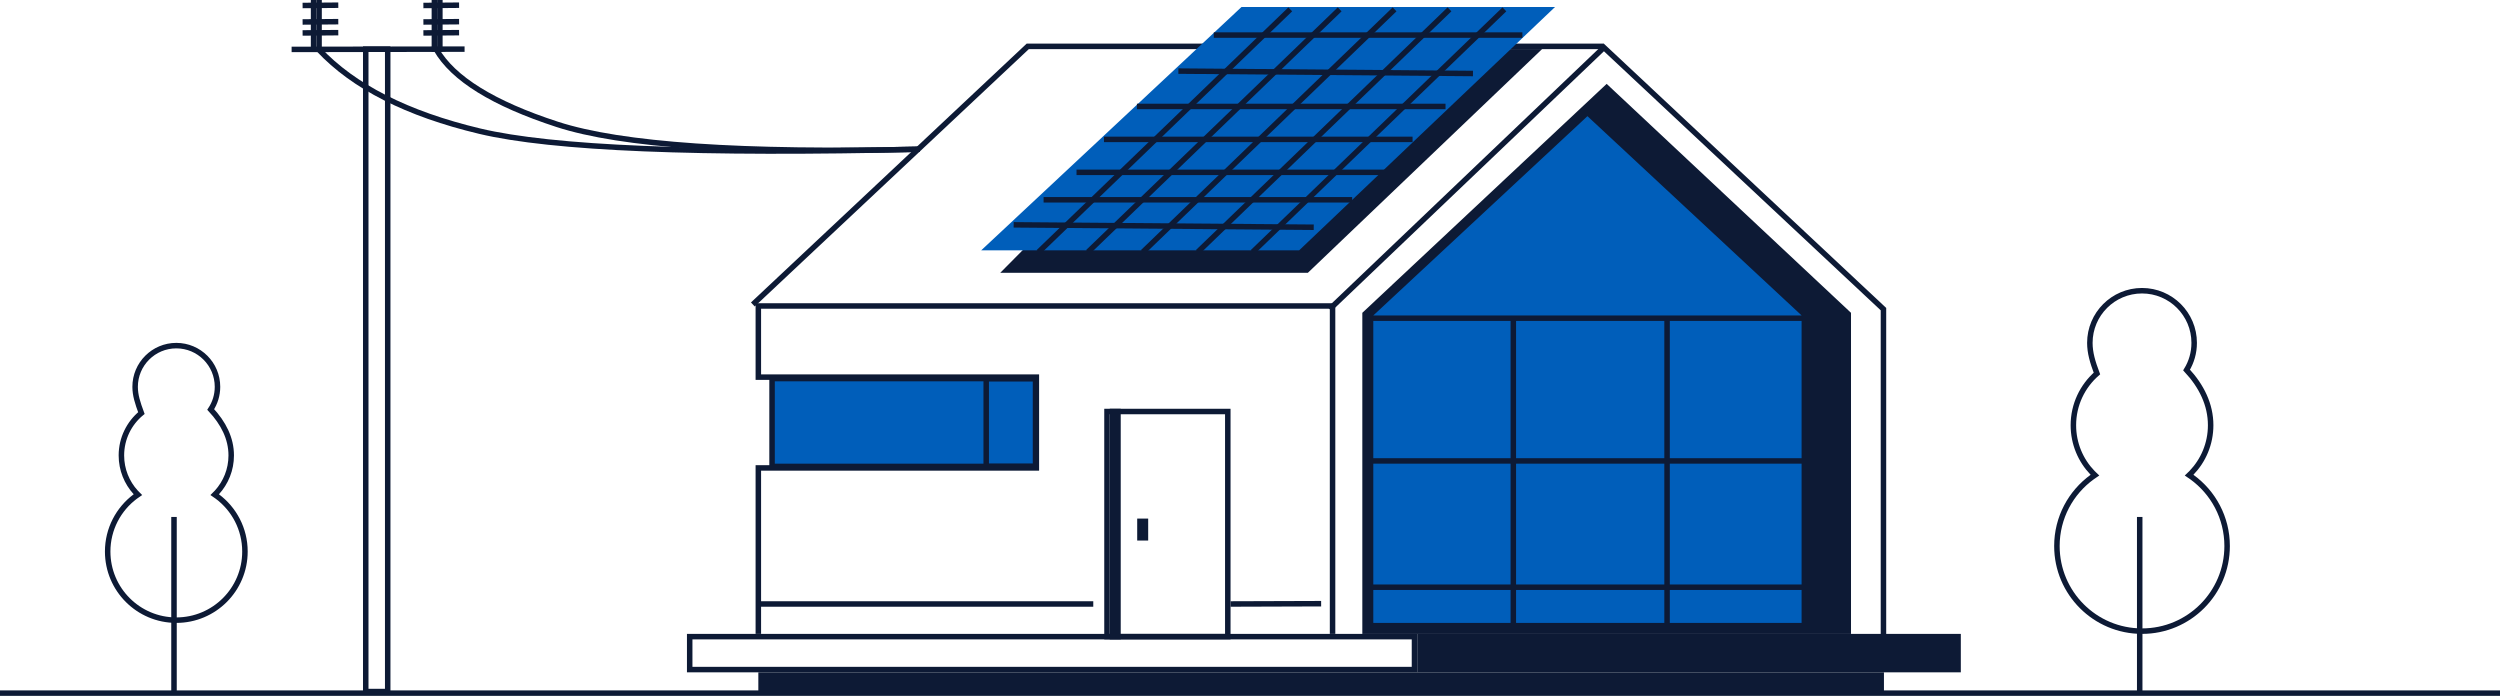 <?xml version="1.0" encoding="UTF-8"?>
<svg width="455.307px" height="126.736px" viewBox="0 0 455.307 126.736" version="1.1" xmlns="http://www.w3.org/2000/svg" xmlns:xlink="http://www.w3.org/1999/xlink">
    <title>img_house</title>
    <g id="Page-1" stroke="none" stroke-width="1" fill="none" fill-rule="evenodd">
        <g id="1-Notend---Web---Home" transform="translate(-320.89, -950.553)">
            <g id="Group-2" transform="translate(290, 889)">
                <g id="img_house" transform="translate(30.89, 61.053)">
                    <line x1="455.307" y1="126.736" x2="0" y2="126.736" id="Path-4" stroke="#0D1A35"></line>
                    <polyline id="Path-4-Copy" stroke="#0D1A35" points="242.69 115.946 242.69 56.226 138.11 56.226 138.11 69.185 188.745 69.185 188.745 85.721 138.11 85.721 138.11 115.946"></polyline>
                    <polygon id="Path-4-Copy-16" stroke="#0D1A35" fill="#0D1A35" points="336.61 115.459 336.61 57.687 292.61 16.459 248.61 57.687 248.61 115.459"></polygon>
                    <line x1="31.69" y1="126.946" x2="31.69" y2="94.649" id="Path-4-Copy-15" stroke="#0D1A35"></line>
                    <line x1="389.69" y1="126.946" x2="389.69" y2="94.649" id="Path-4-Copy-17" stroke="#0D1A35"></line>
                    <line x1="199.11" y1="110.5" x2="138.11" y2="110.5" id="Path-4-Copy-2" stroke="#0D1A35"></line>
                    <line x1="240.61" y1="110.446" x2="224.11" y2="110.5" id="Path-4-Copy-3" stroke="#0D1A35"></line>
                    <line x1="84.61" y1="9.446" x2="53.11" y2="9.5" id="Path-4-Copy-4" stroke="#0D1A35"></line>
                    <line x1="61.61" y1="6.446" x2="55.11" y2="6.5" id="Path-4-Copy-5" stroke="#0D1A35"></line>
                    <line x1="61.61" y1="4.446" x2="55.11" y2="4.5" id="Path-4-Copy-6" stroke="#0D1A35"></line>
                    <line x1="61.61" y1="1.446" x2="55.11" y2="1.5" id="Path-4-Copy-7" stroke="#0D1A35"></line>
                    <line x1="57.11" y1="9.94" x2="57.11" y2="0.5" id="Path-4-Copy-11" stroke="#0D1A35"></line>
                    <line x1="58.11" y1="9.94" x2="58.11" y2="0.5" id="Path-4-Copy-12" stroke="#0D1A35"></line>
                    <line x1="79.11" y1="9.94" x2="79.11" y2="0.5" id="Path-4-Copy-14" stroke="#0D1A35"></line>
                    <line x1="80.11" y1="9.94" x2="80.11" y2="0.5" id="Path-4-Copy-13" stroke="#0D1A35"></line>
                    <line x1="83.61" y1="1.446" x2="77.11" y2="1.5" id="Path-4-Copy-8" stroke="#0D1A35"></line>
                    <line x1="83.61" y1="4.446" x2="77.11" y2="4.5" id="Path-4-Copy-9" stroke="#0D1A35"></line>
                    <line x1="83.61" y1="6.446" x2="77.11" y2="6.5" id="Path-4-Copy-10" stroke="#0D1A35"></line>
                    <rect id="Rectangle" fill="#0D1A35" x="138.11" y="122.946" width="205" height="4"></rect>
                    <rect id="Rectangle-Copy-6" fill="#0D1A35" x="258.11" y="115.946" width="99" height="7"></rect>
                    <rect id="Rectangle-Copy-7" stroke="#0D1A35" transform="translate(191.61, 119.447) scale(-1, 1) translate(-191.61, -119.447)" x="125.61" y="116.446" width="132" height="6"></rect>
                    <rect id="Rectangle-Copy-8" stroke="#0D1A35" transform="translate(212.61, 95.947) scale(-1, 1) translate(-212.61, -95.947)" x="201.61" y="75.446" width="22" height="41"></rect>
                    <rect id="Rectangle-Copy-14" fill="#005EBA" transform="translate(262.61, 110.947) scale(-1, 1) translate(-262.61, -110.947)" x="250.11" y="107.946" width="25" height="6"></rect>
                    <rect id="Rectangle-Copy-15" fill="#005EBA" x="276.11" y="107.946" width="27" height="6"></rect>
                    <rect id="Rectangle-Copy-16" fill="#005EBA" transform="translate(316.11, 110.947) scale(-1, 1) translate(-316.11, -110.947)" x="304.11" y="107.946" width="24" height="6"></rect>
                    <rect id="Rectangle-Copy-19" fill="#005EBA" transform="translate(262.61, 95.947) scale(-1, 1) translate(-262.61, -95.947)" x="250.11" y="84.946" width="25" height="22"></rect>
                    <rect id="Rectangle-Copy-18" fill="#005EBA" x="276.11" y="84.946" width="27" height="22"></rect>
                    <rect id="Rectangle-Copy-17" fill="#005EBA" transform="translate(316.11, 95.947) scale(-1, 1) translate(-316.11, -95.947)" x="304.11" y="84.946" width="24" height="22"></rect>
                    <rect id="Rectangle-Copy-22" fill="#005EBA" transform="translate(262.61, 71.447) scale(-1, -1) translate(-262.61, -71.447)" x="250.11" y="58.946" width="25" height="25"></rect>
                    <rect id="Rectangle-Copy-21" fill="#005EBA" transform="translate(289.61, 71.447) scale(1, -1) translate(-289.61, -71.447)" x="276.11" y="58.946" width="27" height="25"></rect>
                    <polygon id="Rectangle-Copy-24" fill="#005EBA" points="289.11 21.657 328.11 57.949 250.11 57.949"></polygon>
                    <rect id="Rectangle-Copy-20" fill="#005EBA" transform="translate(316.11, 71.447) scale(-1, -1) translate(-316.11, -71.447)" x="304.11" y="58.946" width="24" height="25"></rect>
                    <rect id="Rectangle-Copy-12" stroke="#0D1A35" fill="#005EBA" transform="translate(164.61, 77.447) scale(-1, 1) translate(-164.61, -77.447)" x="140.61" y="69.446" width="48" height="16"></rect>
                    <rect id="Rectangle-Copy-13" stroke="#0D1A35" transform="translate(184.11, 77.447) scale(-1, 1) translate(-184.11, -77.447)" x="179.61" y="69.446" width="9" height="16"></rect>
                    <rect id="Rectangle-Copy-9" stroke="#0D1A35" transform="translate(203.11, 95.947) scale(-1, 1) translate(-203.11, -95.947)" x="202.61" y="75.446" width="1" height="41"></rect>
                    <rect id="Rectangle-Copy-10" stroke="#0D1A35" transform="translate(68.61, 67.947) scale(-1, 1) translate(-68.61, -67.947)" x="66.61" y="9.446" width="4" height="117"></rect>
                    <rect id="Rectangle-Copy-11" stroke="#0D1A35" transform="translate(208.11, 96.947) scale(-1, 1) translate(-208.11, -96.947)" x="207.61" y="95.446" width="1" height="3"></rect>
                    <polyline id="Path-5" stroke="#0D1A35" points="242.162 56.799 292.11 9.15 343.021 56.799 343.021 116.21"></polyline>
                    <path d="M32.11,63.446 C34.181,63.446 36.056,64.286 37.414,65.643 C38.771,67 39.61,68.875 39.61,70.946 C39.61,72.471 39.156,73.889 38.375,75.072 C40.694,77.566 42.11,80.341 42.11,83.446 C42.11,86.041 41.123,88.404 39.503,90.181 C39.375,90.321 39.244,90.457 39.109,90.589 C39.266,90.696 39.421,90.806 39.573,90.919 C42.63,93.197 44.61,96.84 44.61,100.946 C44.61,104.398 43.211,107.523 40.949,109.785 C38.687,112.047 35.562,113.446 32.11,113.446 C28.659,113.446 25.534,112.047 23.271,109.785 C21.009,107.523 19.61,104.398 19.61,100.946 C19.61,96.84 21.59,93.197 24.647,90.918 C24.8,90.804 24.955,90.694 25.111,90.588 C24.976,90.455 24.845,90.32 24.718,90.18 C23.098,88.404 22.11,86.041 22.11,83.446 C22.11,80.341 23.526,77.566 25.748,75.731 C25.065,73.888 24.61,72.471 24.61,70.946 C24.61,68.875 25.45,67 26.807,65.643 C28.164,64.286 30.039,63.446 32.11,63.446 Z" id="Combined-Shape" stroke="#0D1A35"></path>
                    <path d="M390.11,53.446 C392.734,53.446 395.109,54.51 396.828,56.229 C398.547,57.948 399.61,60.323 399.61,62.946 C399.61,64.756 399.105,66.447 398.226,67.887 C400.951,70.815 402.61,74.187 402.61,77.946 C402.61,81.316 401.277,84.373 399.11,86.621 C398.974,86.763 398.834,86.901 398.692,87.037 C398.856,87.146 399.018,87.258 399.177,87.374 C403.074,90.189 405.61,94.771 405.61,99.946 C405.61,104.227 403.875,108.102 401.07,110.907 C398.266,113.712 394.391,115.446 390.11,115.446 C385.83,115.446 381.955,113.712 379.15,110.907 C376.345,108.102 374.61,104.227 374.61,99.946 C374.61,94.771 377.147,90.189 381.044,87.373 C381.204,87.258 381.366,87.145 381.53,87.035 C381.387,86.9 381.247,86.762 381.111,86.621 C378.943,84.373 377.61,81.316 377.61,77.946 C377.61,74.187 379.27,70.815 381.897,68.524 C381.116,66.447 380.61,64.756 380.61,62.946 C380.61,60.323 381.674,57.948 383.393,56.229 C385.112,54.51 387.487,53.446 390.11,53.446 Z" id="Combined-Shape-Copy" stroke="#0D1A35"></path>
                    <polyline id="Path-6" stroke="#0D1A35" points="137.11 55.946 187.175 8.946 292.11 8.946"></polyline>
                    <polygon id="Path-7" fill="#0D1A35" points="280.856 9.433 238.19 50.185 182.167 50.185 222.555 9.433"></polygon>
                    <polygon id="Path-8" fill="#005EBA" points="236.606 46.089 283.21 1.769 226.11 1.769 178.701 46.089"></polygon>
                    <path d="M167.483,27.677 C135.12,28.447 113.121,26.939 101.485,23.151 C89.85,19.363 82.508,14.817 79.46,9.512" id="Path-9" stroke="#0D1A35"></path>
                    <path d="M167.483,27.677 C127.262,28.631 100.553,27.534 87.357,24.386 C74.161,21.238 64.391,16.28 58.046,9.512" id="Path-9-Copy" stroke="#0D1A35"></path>
                    <g id="Group" transform="translate(184.06, 2.204)" stroke="#0D1A35">
                        <line x1="5.076" y1="44.204" x2="50.924" y2="0" id="Path-10"></line>
                        <line x1="14.076" y1="44.204" x2="59.924" y2="0" id="Path-10-Copy"></line>
                        <line x1="24.076" y1="44.204" x2="69.924" y2="0" id="Path-10-Copy-2"></line>
                        <line x1="34.076" y1="44.204" x2="79.924" y2="0" id="Path-10-Copy-3"></line>
                        <line x1="44.076" y1="44.204" x2="89.924" y2="0" id="Path-10-Copy-4"></line>
                        <line x1="37" y1="4.683" x2="93.201" y2="4.683" id="Path-11"></line>
                        <line x1="30.55" y1="11.243" x2="84.201" y2="11.683" id="Path-11-Copy"></line>
                        <line x1="23" y1="17.683" x2="79.201" y2="17.683" id="Path-11-Copy-2"></line>
                        <line x1="17" y1="23.683" x2="73.201" y2="23.683" id="Path-11-Copy-3"></line>
                        <line x1="12" y1="29.683" x2="68.201" y2="29.683" id="Path-11-Copy-4"></line>
                        <line x1="6" y1="34.683" x2="62.201" y2="34.683" id="Path-11-Copy-5"></line>
                        <line x1="0.55" y1="39.243" x2="55.201" y2="39.683" id="Path-11-Copy-6"></line>
                    </g>
                </g>
            </g>
        </g>
    </g>
</svg>